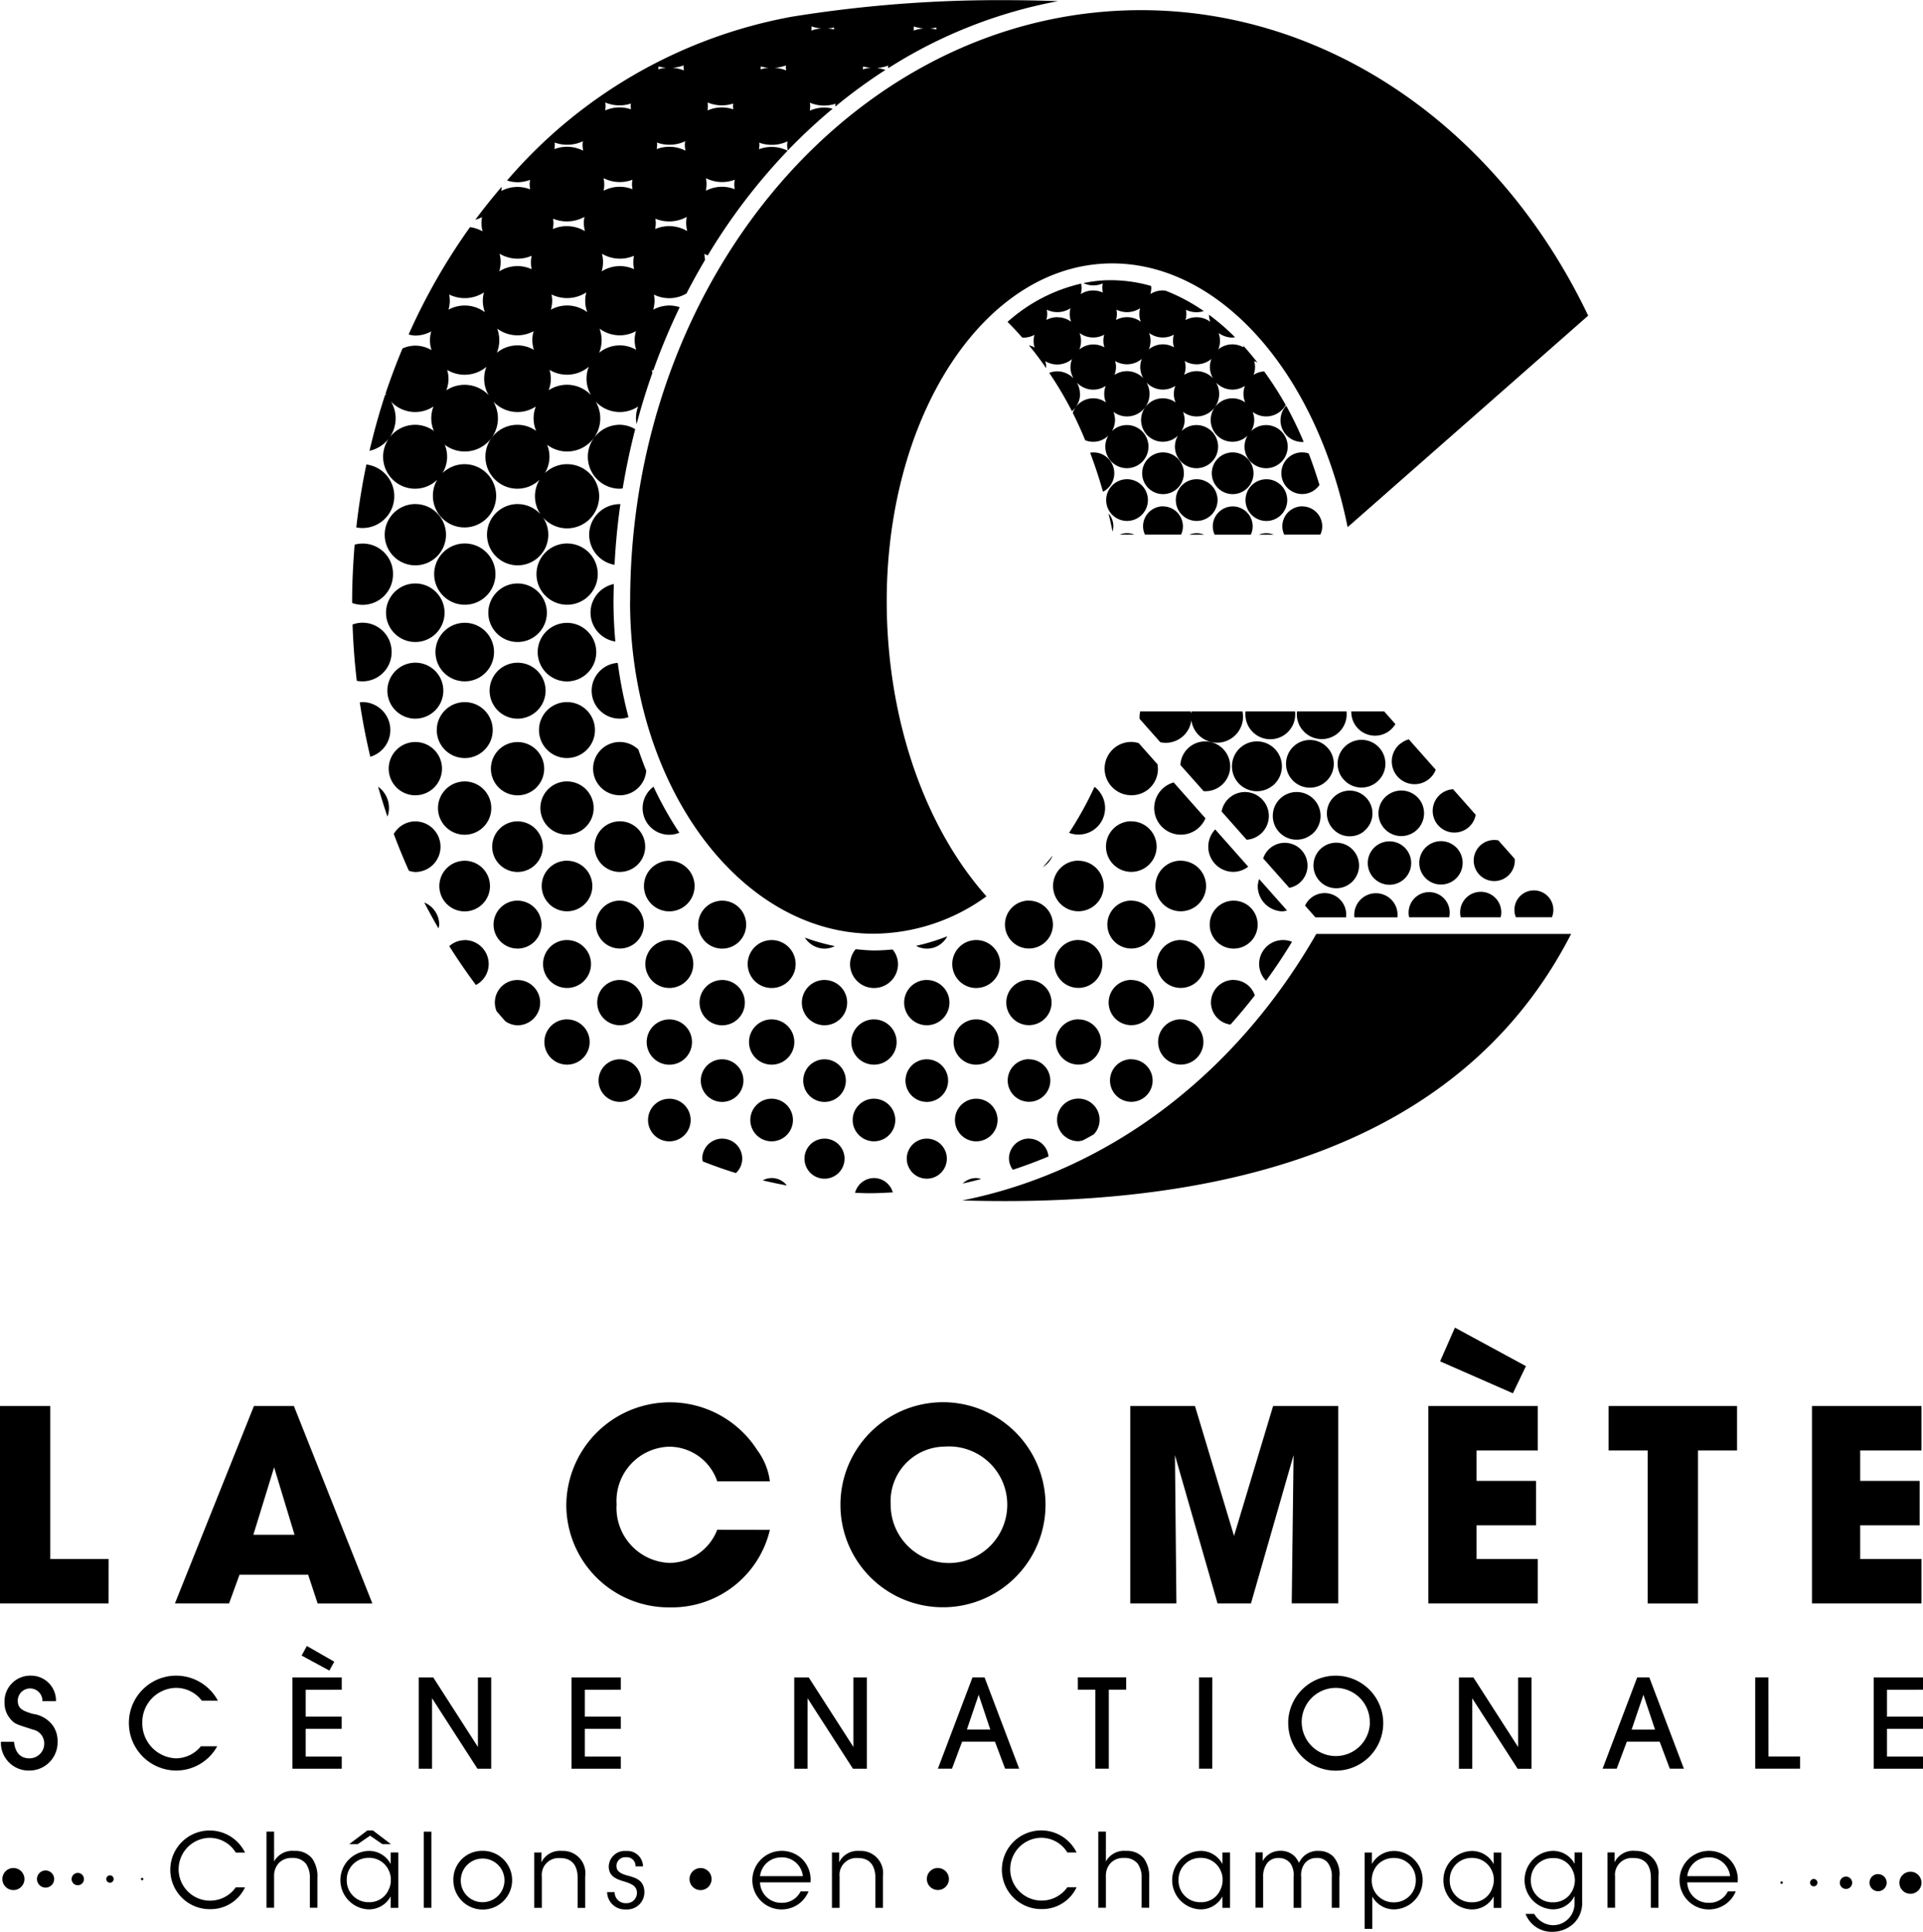 <svg id="Composant_8_1" data-name="Composant 8 – 1" xmlns="http://www.w3.org/2000/svg" width="124.81" height="125.397" viewBox="0 0 124.81 125.397">
  <path id="Tracé_1" data-name="Tracé 1" d="M63.219,358.665a.239.239,0,1,0,.238.238A.239.239,0,0,0,63.219,358.665Zm-6.268-.477a.716.716,0,1,0,.716.716A.716.716,0,0,0,56.951,358.188Zm1.259-10.007c-.763-.212-.976-.409-.976-.87a.8.8,0,1,1,1.6.042h.88a1.617,1.617,0,0,0-1.633-1.652,1.671,1.671,0,0,0-1.706,1.743,1.6,1.6,0,0,0,.4,1.092c.222.248.284.293.978.516l.248.08.213.071a.915.915,0,0,1,.738.88.956.956,0,0,1-.96.986c-.586,0-.933-.374-1-1.076h-.852a1.8,1.8,0,0,0,1.848,1.868,1.827,1.827,0,0,0,1.83-1.894,1.732,1.732,0,0,0-.311-1.031A1.929,1.929,0,0,0,58.21,348.182Zm2.919,10.325a.4.4,0,1,0,.4.4A.4.4,0,0,0,61.13,358.506Zm-2.089-.159a.557.557,0,1,0,.556.556A.556.556,0,0,0,59.041,358.348Zm6.188.556a.079.079,0,1,0,.079-.079A.08.08,0,0,0,65.229,358.9Zm2.256-7.043a3.037,3.037,0,0,0,2.694-1.575H69.119a2.092,2.092,0,0,1-1.625.783,2.271,2.271,0,0,1-2.176-2.3,2.227,2.227,0,0,1,2.194-2.274,2.107,2.107,0,0,1,1.671.834h1.039a3.067,3.067,0,0,0-5.775,1.44A3.083,3.083,0,0,0,67.484,351.861Zm16.1,8.911h.495v-4.943h-.495Zm4.378-9.027v-5.928H87.1v4.514l-2.9-4.514h-.941v5.928h.862v-4.578l2.95,4.578Zm-6.526,6.188a1.575,1.575,0,0,0-1.469-.855,1.9,1.9,0,0,0,0,3.794,1.594,1.594,0,0,0,1.469-.84v.741h.495v-3.594h-.495Zm-.106,1.6a1.344,1.344,0,0,1-1.3.875,1.406,1.406,0,0,1-1.444-1.43v-.007a1.41,1.41,0,0,1,1.431-1.443,1.387,1.387,0,0,1,1.316.862,1.287,1.287,0,0,1,.114.574A1.384,1.384,0,0,1,81.335,359.537Zm-6.176-2.46a1.355,1.355,0,0,0-1.283.689v-1.937h-.494v4.943h.494v-2.045a1.216,1.216,0,0,1,.287-.834,1.118,1.118,0,0,1,.875-.354,1.083,1.083,0,0,1,.9.367,1.539,1.539,0,0,1,.26.948v1.918h.488v-1.937a2,2,0,0,0-.341-1.263A1.4,1.4,0,0,0,75.159,357.077Zm102.823,1.509a.557.557,0,1,0,.556.557A.556.556,0,0,0,177.983,358.586ZM69.7,356.229a1.982,1.982,0,0,1,1.683.956h.6a2.554,2.554,0,1,0-2.272,3.674,2.458,2.458,0,0,0,2.272-1.417h-.6a2.04,2.04,0,1,1-1.683-3.214Zm110.375,2.2a.716.716,0,1,0,.716.716A.716.716,0,0,0,180.072,358.427Zm-40.383-9.643a3.083,3.083,0,1,0,3.083-3.083A3.079,3.079,0,0,0,139.689,348.784Zm5.3-.007a2.213,2.213,0,1,1-2.212-2.284A2.214,2.214,0,0,1,144.984,348.778ZM155.12,325.61l-4.609-2.5-.962,2.189,4.725,2.073Zm25.771,21.006v-.8h-3.2v5.928h3.2v-.793h-2.336v-1.8h2.336v-.789h-2.336v-1.743Zm-.1-8.484h-3.976v-2.189h3.859V333.06h-3.859v-1.978h3.976V328.2h-7.106v12.81h7.106Zm-63.441,3.13a6.655,6.655,0,1,0-6.721-6.626A6.646,6.646,0,0,0,117.346,341.261Zm.039-10.429a3.784,3.784,0,1,1-3.5,3.745A3.546,3.546,0,0,1,117.385,330.833Zm45.633,10.179h3.265v-9.929h2.536V328.2h-8.336v2.881h2.536Zm-87.025,2.763-.339.622,1.8.976.319-.577Zm-4.372-4.625h4.456l.615,1.862h3.552L75.156,328.2H72.562l-5.127,12.81H70.95Zm2.247-6.972,1.326,4.378H72.525Zm4.39,14.438v-.8h-3.2v5.928h3.2v-.793H75.922v-1.8h2.336v-.789H75.922v-1.743Zm-15.13-8.484H59.344V328.2H56.081v12.81h7.048ZM78.75,356.637H79.3l.8-.548.8.548h.555l-1.17-.888h-.361Zm97.143,2.108a.4.4,0,1,0,.4.4A.4.4,0,0,0,175.893,358.745Zm-67.4-11.578,2.949,4.578h.9v-5.928h-.871v4.514l-2.9-4.514h-.941v5.928h.862Zm26.928,10.766a1.575,1.575,0,0,0-1.469-.855,1.9,1.9,0,0,0,0,3.794,1.592,1.592,0,0,0,1.469-.84v.741h.495v-3.594h-.495Zm-.106,1.6a1.345,1.345,0,0,1-1.3.875,1.4,1.4,0,0,1-1.443-1.43v-.007a1.409,1.409,0,0,1,1.43-1.443,1.387,1.387,0,0,1,1.316.862,1.287,1.287,0,0,1,.114.574A1.389,1.389,0,0,1,135.317,359.537Zm32.982-1.952a1.91,1.91,0,0,0-3.207,1.4,1.9,1.9,0,0,0,2.92,1.6,1.9,1.9,0,0,0,.728-.875h-.514a1.328,1.328,0,0,1-1.236.741,1.368,1.368,0,0,1-1.4-1.328h3.274A1.867,1.867,0,0,0,168.3,357.585Zm-1.309-.087a1.368,1.368,0,0,1,1.382,1.222h-2.779A1.362,1.362,0,0,1,166.989,357.5Zm-32.223-11.682H133.9v5.928h.862Zm6.873,11.26a1.348,1.348,0,0,0-.989.4,1.626,1.626,0,0,0-.261.38,1.886,1.886,0,0,0-.234-.374,1.272,1.272,0,0,0-.982-.408,1.287,1.287,0,0,0-1.136.669v-.568h-.467v3.594h.495v-2a1.4,1.4,0,0,1,.24-.861.881.881,0,0,1,.762-.367.928.928,0,0,1,.788.38,1.36,1.36,0,0,1,.186.855v2h.494v-2a1.274,1.274,0,0,1,.214-.862.939.939,0,0,1,.788-.374.845.845,0,0,1,.715.3,1.41,1.41,0,0,1,.268.955v1.978h.495v-2a1.705,1.705,0,0,0-.408-1.337A1.326,1.326,0,0,0,141.639,357.077Zm-1.718-16.066h3.016V328.2h-4.226l-2.536,8.431L133.64,328.2h-4.2v12.81h2.994l-.095-9.622,2.764,9.622h2.171l2.764-9.622Zm31.714,18.131a.079.079,0,1,0,.079-.079A.08.08,0,0,0,171.635,359.143Zm-42.494-2.065a1.355,1.355,0,0,0-1.283.689v-1.937h-.494v4.943h.494v-2.045a1.217,1.217,0,0,1,.287-.834,1.118,1.118,0,0,1,.875-.354,1.084,1.084,0,0,1,.9.367,1.538,1.538,0,0,1,.259.948v1.918h.488v-1.937a2,2,0,0,0-.341-1.263A1.4,1.4,0,0,0,129.141,357.077Zm33.068,0a1.347,1.347,0,0,0-1.336.743c.006-.242.006-.442.006-.641h-.467v3.594h.494v-2.03a1.09,1.09,0,0,1,1.169-1.2c.808-.015,1.155.514,1.155,1.289v1.944h.488v-2.045A1.449,1.449,0,0,0,162.209,357.077Zm.918-11.26h-.783l-2.247,5.928h.915l.657-1.753H163.8l.657,1.753h.915ZM161.98,349.2l.765-2.255.754,2.255Zm-3.7,8.717a1.588,1.588,0,0,0-1.456-.842,1.9,1.9,0,0,0,0,3.794,1.551,1.551,0,0,0,1.449-.861v.462a1.393,1.393,0,0,1-1.389,1.43,1.412,1.412,0,0,1-.795-.261,1.38,1.38,0,0,1-.427-.473h-.568a1.818,1.818,0,0,0,1.777,1.162,2.01,2.01,0,0,0,1.363-.555,1.841,1.841,0,0,0,.534-1.417v-3.179h-.488ZM157.891,360a1.379,1.379,0,0,1-1.009.415,1.4,1.4,0,0,1-1.443-1.436v-.006a1.4,1.4,0,0,1,1.43-1.43,1.324,1.324,0,0,1,1.1.5,1.555,1.555,0,0,1,.328.942A1.519,1.519,0,0,1,157.891,360Zm-2.408-14.18h-.871v4.514l-2.9-4.514h-.941v5.928h.862v-4.578l2.95,4.578h.9Zm-8.862,11.26a1.655,1.655,0,0,0-1.5.849v-.747h-.467v4.957h.495v-2.1a1.6,1.6,0,0,0,1.475.834,1.9,1.9,0,0,0,0-3.794Zm1.35,1.9a1.4,1.4,0,0,1-1.429,1.436,1.405,1.405,0,0,1-1.43-1.43,1.483,1.483,0,0,1,.4-1.03,1.421,1.421,0,0,1,1.015-.42,1.4,1.4,0,0,1,1.443,1.436Zm5.053-1.043a1.575,1.575,0,0,0-1.469-.855,1.9,1.9,0,0,0,0,3.794,1.592,1.592,0,0,0,1.469-.84v.741h.495v-3.594h-.495Zm-.106,1.6a1.345,1.345,0,0,1-1.3.875,1.4,1.4,0,0,1-1.443-1.43v-.007a1.409,1.409,0,0,1,1.429-1.443,1.387,1.387,0,0,1,1.316.862,1.282,1.282,0,0,1,.114.574A1.389,1.389,0,0,1,152.916,359.537Zm2.972-21.405h-3.976v-2.189h3.86V333.06h-3.86v-1.978h3.976V328.2h-7.106v12.81h7.106Zm-44.015,18.946a1.347,1.347,0,0,0-1.336.743c.006-.242.006-.442.006-.641h-.467v3.594h.495V358.74a1.09,1.09,0,0,1,1.168-1.2c.808-.015,1.156.514,1.156,1.289v1.944h.488v-2.045A1.449,1.449,0,0,0,111.873,357.077Zm-15.076,1.6c-.434-.127-.7-.268-.708-.609a.569.569,0,0,1,.622-.581.562.562,0,0,1,.614.594h.488a1.018,1.018,0,0,0-1.1-1,1.037,1.037,0,0,0-1.123,1.03c.013.568.415.774.929.929.622.18.889.346.9.754a.667.667,0,0,1-.7.676.711.711,0,0,1-.748-.715h-.488a1.153,1.153,0,0,0,1.229,1.121,1.118,1.118,0,0,0,1.19-1.142C97.886,358.962,97.311,358.815,96.8,358.675Zm4.75-.487a.716.716,0,1,0,.716.716A.716.716,0,0,0,101.547,358.188Zm1.082-21.959a3.352,3.352,0,0,1-3.093,2.152,3.577,3.577,0,0,1-3.438-3.8,3.522,3.522,0,0,1,3.42-3.745,3.3,3.3,0,0,1,3.111,2.247h3.418a4.3,4.3,0,0,0-.826-2.034,6.726,6.726,0,0,0-12.386,3.533,6.652,6.652,0,0,0,6.74,6.684,6.535,6.535,0,0,0,6.473-5.032ZM92.552,357.077a1.347,1.347,0,0,0-1.336.743c.006-.242.006-.442.006-.641h-.467v3.594h.494v-2.03a1.09,1.09,0,0,1,1.168-1.2c.808-.015,1.156.514,1.156,1.289v1.944h.488v-2.045A1.449,1.449,0,0,0,92.552,357.077Zm3.824-10.461v-.8h-3.2v5.928h3.2v-.793H94.04v-1.8h2.336v-.789H94.04v-1.743ZM173.8,358.9a.239.239,0,1,0,.239.239A.239.239,0,0,0,173.8,358.9Zm-65.682-1.319a1.91,1.91,0,0,0-3.207,1.4,1.9,1.9,0,0,0,2.919,1.6,1.9,1.9,0,0,0,.728-.875h-.514a1.327,1.327,0,0,1-1.235.741,1.369,1.369,0,0,1-1.4-1.328h3.274A1.869,1.869,0,0,0,108.122,357.585Zm-1.309-.087a1.367,1.367,0,0,1,1.382,1.222h-2.779A1.362,1.362,0,0,1,106.813,357.5Zm15.42-5.754-2.247-5.928H119.2l-2.247,5.928h.915l.657-1.753h2.133l.657,1.753Zm-3.394-2.542.765-2.255.754,2.255Zm9.211,2.542v-5.129h1.129v-.8h-3.137v.8h1.137v5.129Zm42.812-5.928H170v5.928h2.914v-.793h-2.052Zm-47.184,10.412a1.982,1.982,0,0,1,1.682.956h.6a2.554,2.554,0,1,0-2.272,3.674,2.458,2.458,0,0,0,2.272-1.417h-.6a2.04,2.04,0,1,1-1.682-3.214Zm-36.268.849a1.858,1.858,0,0,0-1.9,1.892v.006a1.907,1.907,0,1,0,1.9-1.9Zm0,3.334a1.4,1.4,0,0,1-1.417-1.43v-.007a1.417,1.417,0,1,1,1.417,1.436Zm29.547-2.223a.716.716,0,1,0,.716.716A.716.716,0,0,0,116.958,358.188Z" transform="translate(-56.081 -236.932)" fill="#000000"/>
  <g id="Composant_7_1" data-name="Composant 7 – 1" transform="translate(22.855)">
    <path id="Tracé_2" data-name="Tracé 2" d="M192.128,110.565a1.479,1.479,0,1,0-.229,2.079A1.479,1.479,0,0,0,192.128,110.565Zm2.523,3.261a1.406,1.406,0,0,0-2.5,1.031h2.791A1.386,1.386,0,0,0,194.651,113.826Zm-3.041,1.031a1.4,1.4,0,0,0-2.661-.759l.673.759Zm-2.825-4.283a1.475,1.475,0,0,0-2.554.457l1.694,1.911a1.461,1.461,0,0,0,.631-.289A1.48,1.48,0,0,0,188.785,110.575Zm6.743-.121a1.409,1.409,0,1,0-.219,1.98A1.409,1.409,0,0,0,195.529,110.454Zm6.116,4.4a1.324,1.324,0,0,0-.25-1.152,1.336,1.336,0,0,0-2.341,1.152Zm-3.34,0a1.334,1.334,0,1,0-2.6,0Zm-10.2,1.592a1.551,1.551,0,0,0-1.686,2.528C187.009,118.168,187.568,117.321,188.1,116.45Zm.665-28.268a1.3,1.3,0,0,0-1.295,1.295,1.281,1.281,0,0,0,.122.54h2.346a1.276,1.276,0,0,0,.122-.54A1.3,1.3,0,0,0,188.769,88.182Zm10.1,22.262a1.408,1.408,0,1,0-.218,1.98A1.409,1.409,0,0,0,198.871,110.444Zm3.69.623-1.065-1.2a1.334,1.334,0,1,0,1.065,1.2Zm-27.275-4.676a23.279,23.279,0,0,1-1.651,2.986,1.723,1.723,0,0,0,1.651-2.986Zm13.482-21.714a1.354,1.354,0,1,0,1.118,2.116c-.215-.7-.446-1.386-.7-2.044A1.338,1.338,0,0,0,188.769,84.677Zm-1.412-2.092A1.412,1.412,0,0,0,188.769,84c.031,0,.06-.007.09-.009a25.29,25.29,0,0,0-1.134-2.348A1.4,1.4,0,0,0,187.357,82.586Zm1.416,20.1a1.617,1.617,0,0,0,2.87-1.192h-3.216A1.614,1.614,0,0,0,188.773,102.686Zm4,6.585a1.479,1.479,0,1,0-2.079-.229A1.479,1.479,0,0,0,192.776,109.271Zm-9.038-5.219a1.614,1.614,0,0,0-2.875.921l1.509,1.7a1.614,1.614,0,0,0,1.366-2.624Zm.58,7.86a1.6,1.6,0,0,0,.948-.337l-2.143-2.419a1.632,1.632,0,0,0,1.195,2.756Zm-6.641-4.976a1.7,1.7,0,0,0,1.7-2.007l-1.218-1.375a1.707,1.707,0,0,0-.484-.077,1.729,1.729,0,0,0,0,3.459Zm8.585.377a1.542,1.542,0,0,0-2.724.678l1.626,1.835a1.548,1.548,0,0,0,1.1-2.513Zm1.266,7.157a1.541,1.541,0,0,0,.257-.052l-1.809-2.042a1.586,1.586,0,0,0-.091.451A1.643,1.643,0,0,0,187.527,114.47Zm-16.49,9.6a1.383,1.383,0,1,0,1.384,1.383A1.383,1.383,0,0,0,171.037,124.073Zm33.94-9.215a1.264,1.264,0,1,0-2.341,0Zm-14.5-10.926a1.549,1.549,0,1,0-.24,2.178A1.55,1.55,0,0,0,190.482,103.931Zm-19.445,14.993a1.47,1.47,0,1,0,1.47,1.47A1.47,1.47,0,0,0,171.037,118.924Zm3.21,7.707a1.383,1.383,0,1,0,0,2.767,1.328,1.328,0,0,0,.3-.061c.237-.123.47-.255.7-.384a1.375,1.375,0,0,0-1.005-2.322Zm0-15.446a1.643,1.643,0,1,0,1.643,1.643A1.643,1.643,0,0,0,174.247,111.184Zm0,5.149a1.556,1.556,0,1,0,1.557,1.557A1.556,1.556,0,0,0,174.247,116.333Zm-3.21-2.558a1.556,1.556,0,1,0,1.557,1.556A1.556,1.556,0,0,0,171.037,113.775Zm3.31-32.894a1.458,1.458,0,0,0-.2-.73,1.461,1.461,0,0,0,1.875.215,1.436,1.436,0,0,0,.015,1.078,1.4,1.4,0,0,0-2.154.675q.431.862.808,1.777a1.4,1.4,0,0,0,1.5-.3,1.4,1.4,0,1,0,.228-.29,1.383,1.383,0,0,0,.1-1.254,1.463,1.463,0,0,0,2.147-1.905,1.461,1.461,0,0,0,1.875.215,1.436,1.436,0,0,0,.015,1.078,1.411,1.411,0,1,0,.153,2.157,1.4,1.4,0,1,0,.228-.29,1.382,1.382,0,0,0,.1-1.254,1.463,1.463,0,0,0,2.147-1.905,1.462,1.462,0,0,0,1.875.216,1.435,1.435,0,0,0,.015,1.077,1.411,1.411,0,1,0,.153,2.157,1.4,1.4,0,1,0,.228-.29,1.383,1.383,0,0,0,.1-1.254,1.455,1.455,0,0,0,2.148-.448,21.856,21.856,0,0,0-1.4-2.18,1.467,1.467,0,0,0-.687.226,1.37,1.37,0,0,0,.039-.9,1.659,1.659,0,0,0,.209.09c-.3-.379-.6-.742-.916-1.086.009.036.007.076.018.112a1.433,1.433,0,0,0-1.637.129,1.465,1.465,0,0,0,.017-1.067,1.515,1.515,0,0,0,.9.3,1.448,1.448,0,0,0,.168-.022,15.026,15.026,0,0,0-1.694-1.462,1.551,1.551,0,0,0,.088.461,1.494,1.494,0,0,0-1.61-.112,1.379,1.379,0,0,0,.03-.669,1.572,1.572,0,0,0,.682.16,1.546,1.546,0,0,0,.472-.076,11.874,11.874,0,0,0-2.458-1.316,1.446,1.446,0,0,0-.2-.023,1.521,1.521,0,0,0-.805.234,1.57,1.57,0,0,0,.06-.408c0-.041-.012-.078-.015-.118a9.519,9.519,0,0,0-3.038-.364,9.3,9.3,0,0,0-1.351.18,1.521,1.521,0,0,0,.63.15,1.58,1.58,0,0,0,.624-.128,1.577,1.577,0,0,0-.028.28,1.6,1.6,0,0,0,.032.312,1.5,1.5,0,0,0-1.433.1,1.57,1.57,0,0,0,.06-.408,1.443,1.443,0,0,0-.036-.273,10.778,10.778,0,0,0-4.776,2.486c.328.316.64.663.951,1.013.029,0,.057.009.087.009a1.517,1.517,0,0,0,.712-.183,1.517,1.517,0,0,0-.058.394,1.5,1.5,0,0,0,.069.431,1.521,1.521,0,0,0-.377-.149q.583.7,1.119,1.482c0-.02.006-.039.006-.059a1.446,1.446,0,0,0-.059-.39,1.5,1.5,0,0,0,1.737-.135,1.422,1.422,0,0,0,.1,1.255,1.463,1.463,0,0,0-1.064-.46,1.44,1.44,0,0,0-.514.1A24.3,24.3,0,0,1,173.818,82,1.463,1.463,0,0,0,174.347,80.881Zm6.8-2.131a1.495,1.495,0,0,0,1.737-.135,1.425,1.425,0,0,0,.1,1.255,1.463,1.463,0,0,0-1.875-.215,1.364,1.364,0,0,0,.039-.9Zm-2.31-1.821a1.493,1.493,0,0,0,1.609.113,1.376,1.376,0,0,0,.012.825,1.434,1.434,0,0,0-1.638.129,1.465,1.465,0,0,0,.017-1.067Zm-2.12-1.509a1.556,1.556,0,0,0,1.537-.093,1.411,1.411,0,0,0,.043.875,1.494,1.494,0,0,0-1.61-.112,1.374,1.374,0,0,0,.03-.669Zm-.09,3.33a1.5,1.5,0,0,0,1.737-.135,1.422,1.422,0,0,0,.1,1.255,1.463,1.463,0,0,0-1.875-.215,1.462,1.462,0,0,0,.1-.515A1.446,1.446,0,0,0,176.623,78.75Zm-2.31-1.821a1.493,1.493,0,0,0,1.61.113,1.379,1.379,0,0,0,.011.825A1.433,1.433,0,0,0,174.3,78a1.463,1.463,0,0,0,.016-1.067Zm-1.438-1.023a1.512,1.512,0,0,0-.712.183,1.375,1.375,0,0,0,.03-.669,1.556,1.556,0,0,0,1.537-.093,1.411,1.411,0,0,0,.043.875A1.516,1.516,0,0,0,172.875,75.905Zm22.271,27.676a1.479,1.479,0,1,0,1.85,2.308,1.457,1.457,0,0,0,.442-.606l-1.749-1.975A1.467,1.467,0,0,0,195.146,103.581Zm-22.587,7.288c-.2.254-.408.5-.618.736A1.612,1.612,0,0,0,172.559,110.869Zm-1.522,18.352a1.3,1.3,0,0,0-1.3,1.3,1.264,1.264,0,0,0,.252.728c.782-.257,1.554-.544,2.314-.865A1.284,1.284,0,0,0,171.037,129.221Zm9.85-12.888a1.556,1.556,0,1,0,1.556,1.557A1.557,1.557,0,0,0,180.887,116.333Zm-6.641,5.149a1.47,1.47,0,1,0,1.47,1.47A1.469,1.469,0,0,0,174.247,121.482Zm-29.1-27.115c0,11.887,7.095,21.559,15.816,21.559a12.587,12.587,0,0,0,7.315-2.425c-3.721-4.188-6.063-10.45-6.425-17.326-.666-12.65,5.637-23.3,14.051-23.746,7.19-.371,13.717,6.772,15.815,17.108L207.325,75.8C201.475,63.558,190.386,55.97,178.3,55.97,160.017,55.97,145.145,73.195,145.145,94.367Zm35.742,16.817a1.643,1.643,0,1,0,1.643,1.643A1.643,1.643,0,0,0,180.887,111.184Zm3.43,7.74a1.47,1.47,0,0,0-1.47,1.47,1.452,1.452,0,0,0,1.268,1.429q.814-.913,1.579-1.892A1.456,1.456,0,0,0,184.318,118.924Zm-3.43,2.558a1.47,1.47,0,1,0,1.47,1.47A1.47,1.47,0,0,0,180.887,121.482Zm-3.21-7.707a1.556,1.556,0,1,0,1.557,1.556A1.556,1.556,0,0,0,177.677,113.775Zm0-5.149a1.643,1.643,0,1,0,1.643,1.643A1.643,1.643,0,0,0,177.677,108.626Zm0,15.446a1.383,1.383,0,1,0,1.384,1.383A1.383,1.383,0,0,0,177.677,124.073Zm0-5.149a1.47,1.47,0,1,0,1.47,1.47A1.47,1.47,0,0,0,177.677,118.924Zm21.853-9.873a1.4,1.4,0,0,0,.5-.844l-1.469-1.659a1.408,1.408,0,1,0,.971,2.5ZM184.25,84.677a1.354,1.354,0,1,0,1.354,1.354A1.353,1.353,0,0,0,184.25,84.677Zm-2.335,1.741a1.354,1.354,0,1,0,1.354,1.354A1.353,1.353,0,0,0,181.915,86.419Zm-.48,3.6h.96a1.273,1.273,0,0,0-.96,0Zm4.52,0h.96a1.273,1.273,0,0,0-.96,0Zm-1.7-1.835a1.3,1.3,0,0,0-1.295,1.295,1.276,1.276,0,0,0,.122.54h2.346a1.281,1.281,0,0,0,.122-.54A1.3,1.3,0,0,0,184.25,88.182Zm2.184-1.763a1.354,1.354,0,1,0,1.354,1.354A1.354,1.354,0,0,0,186.434,86.419Zm.4,19.9a1.62,1.62,0,1,0-2.277-.251A1.62,1.62,0,0,0,186.83,106.32Zm2.535,3.162a1.55,1.55,0,1,0-2.178-.24A1.55,1.55,0,0,0,189.364,109.482ZM179.73,84.677a1.354,1.354,0,1,0,1.354,1.354A1.354,1.354,0,0,0,179.73,84.677Zm0,3.5a1.3,1.3,0,0,0-1.295,1.295,1.281,1.281,0,0,0,.122.54H180.9a1.281,1.281,0,0,0,.122-.54A1.3,1.3,0,0,0,179.73,88.182Zm1.839,13.882a1.684,1.684,0,1,0,3.317-.57h-3.292c-.009.043-.023.085-.029.128-.006-.043-.025-.085-.034-.128h-3.28a1.687,1.687,0,0,0-.04.485l1.343,1.516a1.673,1.673,0,0,0,2.015-1.431Zm-2.411,5.7a1.729,1.729,0,0,0,3.325.668l-2.061-2.326A1.724,1.724,0,0,0,179.158,107.765Zm15.111-.811a1.479,1.479,0,1,0,2.079.229A1.478,1.478,0,0,0,194.269,106.954Zm-6.562-4.007a1.615,1.615,0,0,0,.592-1.453h-3.212a1.619,1.619,0,0,0,2.62,1.453Zm4.243-1.453a1.539,1.539,0,0,0,2.862.824l-.73-.824Zm-.544,4.365a1.549,1.549,0,1,0,.24-2.178A1.549,1.549,0,0,0,191.406,105.86ZM178.749,87.772a1.354,1.354,0,1,0-1.354,1.354A1.354,1.354,0,0,0,178.749,87.772Zm-3.538-3.095A1.381,1.381,0,0,0,175,84.7q.466,1.228.834,2.529a1.35,1.35,0,0,0-.619-2.551Zm1.244,5.139a1.24,1.24,0,0,0-.26-1.173C176.285,89.032,176.377,89.42,176.454,89.817Zm.461.2h.96a1.273,1.273,0,0,0-.96,0Zm7.4,23.758a1.556,1.556,0,1,0,1.557,1.556A1.556,1.556,0,0,0,184.318,113.775Zm-36.632-2.591a1.643,1.643,0,1,0,1.643,1.643A1.643,1.643,0,0,0,147.686,111.184Zm3.43,12.889a1.383,1.383,0,1,0,1.383,1.383A1.383,1.383,0,0,0,151.116,124.073Zm14.614-7.985a13.4,13.4,0,0,1-2.025.621,1.483,1.483,0,0,0,2.025-.621Zm-11.4,10.543a1.383,1.383,0,1,0,1.383,1.384A1.384,1.384,0,0,0,154.326,126.631Zm-6.64-10.3a1.556,1.556,0,1,0,1.556,1.557A1.557,1.557,0,0,0,147.686,116.333Zm6.064,15.6q.775.187,1.562.331a1.226,1.226,0,0,0-1.562-.331Zm-2.633-18.154a1.556,1.556,0,1,0,1.556,1.556A1.556,1.556,0,0,0,151.116,113.775Zm0,5.149a1.47,1.47,0,1,0,1.47,1.47A1.47,1.47,0,0,0,151.116,118.924Zm-3.43,2.558a1.47,1.47,0,1,0,1.47,1.47A1.47,1.47,0,0,0,147.686,121.482Zm0,5.149a1.383,1.383,0,1,0,1.383,1.384A1.384,1.384,0,0,0,147.686,126.631Zm-6.641-20.6a1.729,1.729,0,1,0,1.729,1.729A1.729,1.729,0,0,0,141.045,106.035Zm3.43,5.877a1.643,1.643,0,1,0-1.643-1.643A1.643,1.643,0,0,0,144.475,111.912Zm-3.43,9.57a1.47,1.47,0,1,0,1.47,1.47A1.47,1.47,0,0,0,141.045,121.482Zm0-10.3a1.643,1.643,0,1,0,1.643,1.643A1.643,1.643,0,0,0,141.045,111.184Zm3.43,2.591a1.556,1.556,0,1,0,1.557,1.556A1.556,1.556,0,0,0,144.475,113.775Zm0,10.3a1.383,1.383,0,1,0,1.384,1.383A1.383,1.383,0,0,0,144.475,124.073Zm0-5.149a1.47,1.47,0,1,0,1.47,1.47A1.47,1.47,0,0,0,144.475,118.924Zm-3.43-2.591a1.556,1.556,0,1,0,1.557,1.557A1.556,1.556,0,0,0,141.045,116.333Zm26.561,8.089a1.47,1.47,0,1,0-1.47-1.47A1.47,1.47,0,0,0,167.606,124.422Zm0-4.976a1.556,1.556,0,1,0-1.557-1.556A1.556,1.556,0,0,0,167.606,119.446Zm-3.21-.522a1.47,1.47,0,1,0,1.47,1.47A1.47,1.47,0,0,0,164.4,118.924Zm0,10.3a1.3,1.3,0,1,0,1.3,1.3A1.3,1.3,0,0,0,164.4,129.221Zm0-5.149a1.383,1.383,0,1,0,1.383,1.383A1.383,1.383,0,0,0,164.4,124.073Zm2.307,9.162c20.055.591,33.317-5.209,39.512-17.3h-16.54C184.364,125.2,176.06,131.365,166.7,133.235Zm2.286-5.22a1.383,1.383,0,1,0-1.383,1.383A1.384,1.384,0,0,0,168.99,128.014Zm-2.262,4.119c.4-.084.8-.188,1.2-.289a1.249,1.249,0,0,0-.324-.065A1.285,1.285,0,0,0,166.728,132.133Zm-12.4-15.8a1.556,1.556,0,1,0,1.556,1.557A1.557,1.557,0,0,0,154.326,116.333Zm3.43,7.74a1.383,1.383,0,1,0,1.384,1.383A1.383,1.383,0,0,0,157.756,124.073Zm0,5.149a1.3,1.3,0,1,0,1.3,1.3A1.3,1.3,0,0,0,157.756,129.221Zm0-10.3a1.47,1.47,0,1,0,1.47,1.47A1.47,1.47,0,0,0,157.756,118.924Zm-3.43,2.558a1.47,1.47,0,1,0,1.47,1.47A1.47,1.47,0,0,0,154.326,121.482Zm6.64,10.3a1.279,1.279,0,0,0-1.228.958c.309.01.616.027.926.027.511,0,1.018-.028,1.525-.054A1.281,1.281,0,0,0,160.966,131.779Zm0-10.3a1.47,1.47,0,1,0,1.47,1.47A1.469,1.469,0,0,0,160.966,121.482Zm0,5.149a1.383,1.383,0,1,0,1.384,1.384A1.384,1.384,0,0,0,160.966,126.631Zm0-9.624c-.4,0-.794-.043-1.188-.08a1.528,1.528,0,0,0-.364.964,1.556,1.556,0,0,0,3.113,0,1.526,1.526,0,0,0-.351-.946C161.771,116.981,161.368,117.006,160.961,117.006Zm-9.845,12.215a1.3,1.3,0,0,0-1.3,1.3,1.225,1.225,0,0,0,.037.182c.707.276,1.421.533,2.148.755a1.291,1.291,0,0,0-.888-2.234Zm-13.281-41.19a1.989,1.989,0,1,0,1.989,1.988A1.989,1.989,0,0,0,137.835,88.032Zm-3.43,2.558a1.989,1.989,0,1,0,1.989,1.989A1.989,1.989,0,0,0,134.4,90.589Zm6.64,0a1.989,1.989,0,1,0,1.989,1.989A1.989,1.989,0,0,0,141.045,90.589Zm-9.85-2.558a1.989,1.989,0,1,0,1.989,1.988A1.989,1.989,0,0,0,131.2,88.032Zm0,13.929a1.816,1.816,0,1,0-1.816-1.816A1.816,1.816,0,0,0,131.2,101.961Zm0,4.975a1.729,1.729,0,1,0-1.729-1.729A1.729,1.729,0,0,0,131.2,106.936ZM142.487,90.02a1.985,1.985,0,0,0,1.646,1.954q.1-2,.379-3.939c-.013,0-.024,0-.037,0A1.988,1.988,0,0,0,142.487,90.02ZM131.2,96.985a1.9,1.9,0,1,0-1.9-1.9A1.9,1.9,0,0,0,131.2,96.985Zm6.64,4.976a1.816,1.816,0,1,0-1.816-1.816A1.816,1.816,0,0,0,137.835,101.961Zm-3.43,2.558a1.816,1.816,0,1,0-1.816-1.816A1.816,1.816,0,0,0,134.4,104.518Zm3.43-7.534a1.9,1.9,0,1,0-1.9-1.9A1.9,1.9,0,0,0,137.835,96.985Zm-3.43-1.246a1.9,1.9,0,1,0,1.9,1.9A1.9,1.9,0,0,0,134.4,95.738Zm23.351,21.15a1.527,1.527,0,0,0,.669-.165,13.15,13.15,0,0,1-1.945-.55A1.53,1.53,0,0,0,157.756,116.888ZM144.475,82.883a2.075,2.075,0,0,0,0,4.151c.064,0,.124-.013.186-.019.214-1.306.489-2.588.812-3.845A2.014,2.014,0,0,0,144.475,82.883Zm0,19.078a1.794,1.794,0,0,0,.56-.1,28.737,28.737,0,0,1-.695-3.521,1.811,1.811,0,0,0,.135,3.618Zm-3.43-2.418a1.9,1.9,0,1,0-1.9-1.9A1.9,1.9,0,0,0,141.045,99.543Zm1.529-4.46a1.9,1.9,0,0,0,1.609,1.872c-.073-.851-.119-1.712-.119-2.588,0-.384.013-.765.023-1.146A1.9,1.9,0,0,0,142.574,95.083Zm-12.82-2.5a1.964,1.964,0,0,0-2.491-1.917c-.1,1.222-.162,2.458-.162,3.706,0,.026,0,.052,0,.079a1.97,1.97,0,0,0,2.651-1.867Zm2.032,21.317q.442.851.918,1.674a1.464,1.464,0,0,0,.048-.237A1.553,1.553,0,0,0,131.785,113.895Zm2.62,2.438a1.532,1.532,0,0,0-1,.389q.819,1.3,1.728,2.52a1.539,1.539,0,0,0,.83-1.353A1.556,1.556,0,0,0,134.4,116.333Zm3.43-9.4a1.729,1.729,0,1,0-1.729-1.729A1.729,1.729,0,0,0,137.835,106.936Zm-5,3.333a1.643,1.643,0,0,0-1.643-1.643,1.62,1.62,0,0,0-1.389.819q.455,1.215.98,2.385a1.577,1.577,0,0,0,.409.083A1.643,1.643,0,0,0,132.838,110.269Zm1.567-4.234a1.729,1.729,0,1,0,1.729,1.729A1.729,1.729,0,0,0,134.4,106.035Zm-5.617.342c.189.654.389,1.3.608,1.941a1.687,1.687,0,0,0-.608-1.941Zm9.048,12.546a1.462,1.462,0,0,0-1.358,2.023c.186.221.375.437.566.653a1.429,1.429,0,0,0,.793.264,1.47,1.47,0,1,0,0-2.94Zm0-7.012a1.643,1.643,0,1,0-1.643-1.643A1.643,1.643,0,0,0,137.835,111.912Zm-3.43-.728a1.643,1.643,0,1,0,1.643,1.643A1.643,1.643,0,0,0,134.4,111.184Zm13.281-1.69a1.719,1.719,0,0,0,.652-.129,23.408,23.408,0,0,1-1.675-2.988,1.725,1.725,0,0,0,1.022,3.118ZM129.58,102.7a1.816,1.816,0,0,0-1.816-1.816c-.058,0-.112.012-.168.017q.27,1.8.684,3.532A1.81,1.81,0,0,0,129.58,102.7Zm11.465,1.816a1.816,1.816,0,1,0-1.816-1.816A1.816,1.816,0,0,0,141.045,104.518ZM129.926,82.453a2.136,2.136,0,0,0-.3-1.072,2.149,2.149,0,0,0,2.755.316,2.109,2.109,0,0,0,.023,1.584,2.074,2.074,0,1,0,.224,3.169,2.053,2.053,0,1,0,.335-.426,2.032,2.032,0,0,0,.149-1.843,2.15,2.15,0,0,0,3.155-2.8,2.149,2.149,0,0,0,2.755.316,2.111,2.111,0,0,0,.022,1.584,2.074,2.074,0,1,0,.224,3.169,2.053,2.053,0,0,0-.3,1.066,2.083,2.083,0,1,0,.638-1.492,2.032,2.032,0,0,0,.149-1.843,2.15,2.15,0,0,0,3.155-2.8,2.148,2.148,0,0,0,2.755.316,2.012,2.012,0,0,0-.1,1.138q.447-1.686,1.02-3.306c-.014-.069-.013-.141-.032-.208.028.017.062.024.091.039a42.229,42.229,0,0,1,1.717-4.108,2.189,2.189,0,0,0-.672-.11,2.218,2.218,0,0,0-1.046.27,2.249,2.249,0,0,0,.085-.579,2.292,2.292,0,0,0-.041-.4,2.216,2.216,0,0,0,2.116-.072c.379-.741.783-1.463,1.2-2.172a2.58,2.58,0,0,0-.052-.4c.073.042.156.065.233.1a38.646,38.646,0,0,1,5.18-6.794A2.308,2.308,0,0,0,153.508,65a2.367,2.367,0,0,0,.029-.288c0-.048-.011-.093-.014-.14a2.395,2.395,0,0,0,1.835-.084c-.007.075-.023.147-.023.225a2.285,2.285,0,0,0,.037.369,35.928,35.928,0,0,1,2.917-2.715,2.207,2.207,0,0,0-.534-.075,2.4,2.4,0,0,0-.951.2,2.567,2.567,0,0,0,.028-.278c0-.082-.016-.159-.024-.238a2.38,2.38,0,0,0,1.666.07c0,.057-.017.11-.017.168,0,.006,0,.011,0,.017a34.044,34.044,0,0,1,3.258-2.38,2.612,2.612,0,0,0-.557-.125,2.589,2.589,0,0,0,.737-.16c0,.03-.009.059-.009.09a.724.724,0,0,0,.009.084,31.067,31.067,0,0,1,11.02-4.354q-1.774-.066-3.609-.065a84.434,84.434,0,0,0-13.686,1.078,31.922,31.922,0,0,0-18.464,10.628,2.294,2.294,0,0,0,.676.113,2.4,2.4,0,0,0,.818-.152,2.37,2.37,0,0,0-.029.288,2.431,2.431,0,0,0,.033.327,2.24,2.24,0,0,0-1.874.105c.016-.089.02-.182.027-.273q-.891,1.037-1.714,2.145a2.577,2.577,0,0,0,.442-.176,2.026,2.026,0,0,0,.033.925,2.365,2.365,0,0,0-.816-.274,39.87,39.87,0,0,0-3.985,6.968,2.126,2.126,0,0,0,.424.07,2.223,2.223,0,0,0,1.046-.269,2.025,2.025,0,0,0,.017,1.212,2.141,2.141,0,0,0-1.063-.29,2.069,2.069,0,0,0-.821.184q-.6,1.434-1.1,2.926c.02.04.031.085.053.124-.022-.023-.05-.041-.073-.063-.394,1.193-.732,2.415-1.022,3.656A2.161,2.161,0,0,0,129.926,82.453Zm35.091-25.359c0,.016,0,.031,0,.047s.008.056.008.085a2.5,2.5,0,0,0-.429-.068A2.568,2.568,0,0,0,165.017,57.095Zm-1.469-.07a2.565,2.565,0,0,0,.653.134,2.491,2.491,0,0,0-.657.139c0-.052.016-.1.016-.155S163.55,57.064,163.548,57.024Zm-3.286,2.6a2.548,2.548,0,0,0,.508.089,2.488,2.488,0,0,0-.524.1c0-.057.017-.11.017-.167C160.264,59.64,160.262,59.634,160.262,59.627Zm-1.885-2.532c0,.016,0,.031,0,.047s.007.056.008.085a2.506,2.506,0,0,0-.429-.068A2.559,2.559,0,0,0,158.377,57.095Zm-1.468-.07a2.563,2.563,0,0,0,.653.134,2.494,2.494,0,0,0-.656.139c0-.052.015-.1.015-.155S156.91,57.064,156.908,57.024Zm-1.651,2.532c0,.03-.009.059-.009.09,0,.081.016.158.024.238a2.5,2.5,0,0,0-.751-.168A2.587,2.587,0,0,0,155.258,59.556Zm-1.636.07a2.551,2.551,0,0,0,.509.089,2.488,2.488,0,0,0-.524.1c0-.057.017-.11.017-.167C153.624,59.64,153.622,59.634,153.622,59.627Zm-3.453,2.339a2.5,2.5,0,0,0,.947.188,2.473,2.473,0,0,0,.719-.117c0,.057-.017.11-.017.168s.015.136.021.205a2.32,2.32,0,0,0-1.674.073,2.482,2.482,0,0,0,.028-.278A2.323,2.323,0,0,0,150.169,61.966Zm-.1,4.916a2.316,2.316,0,0,0,1.866.1,1.544,1.544,0,0,0,0,.615,2.241,2.241,0,0,0-1.874.1,2.437,2.437,0,0,0,.043-.432A2.4,2.4,0,0,0,150.068,66.882Zm-1.45-7.326c0,.03-.009.059-.009.09,0,.081.016.158.024.238a2.5,2.5,0,0,0-.751-.168A2.587,2.587,0,0,0,148.617,59.556Zm-1.636.07a2.547,2.547,0,0,0,.508.089,2.488,2.488,0,0,0-.524.1c0-.057.017-.11.017-.167C146.983,59.64,146.981,59.634,146.981,59.627Zm-.1,4.942a2.394,2.394,0,0,0,1.834-.084c-.007.075-.023.147-.023.225a2.393,2.393,0,0,0,.039.384,2.316,2.316,0,0,0-1.866-.1,2.363,2.363,0,0,0,.029-.288C146.9,64.66,146.885,64.616,146.883,64.568Zm-.1,4.942a2.35,2.35,0,0,0,2.035-.117,2.351,2.351,0,0,0-.038.377,2.326,2.326,0,0,0,.071.547,2.293,2.293,0,0,0-2.083-.136,2.339,2.339,0,0,0,.041-.411A2.313,2.313,0,0,0,146.784,69.51Zm-3.255-7.544a2.38,2.38,0,0,0,1.666.07c0,.057-.017.11-.017.168s.015.136.021.205a2.32,2.32,0,0,0-1.674.073,2.559,2.559,0,0,0,.028-.278C143.553,62.122,143.536,62.045,143.529,61.966Zm-.1,4.916a2.315,2.315,0,0,0,1.866.1,2.436,2.436,0,0,0-.029.288,2.377,2.377,0,0,0,.033.327,2.242,2.242,0,0,0-1.875.1,2.047,2.047,0,0,0,0-.815Zm-.119,4.9a2.3,2.3,0,0,0,2.084.136,2.3,2.3,0,0,0-.042.411,2.33,2.33,0,0,0,.046.458,2.207,2.207,0,0,0-2.1.143,2.119,2.119,0,0,0,.016-1.147Zm-.151,4.864a2.2,2.2,0,0,0,2.365.165,2.028,2.028,0,0,0,.016,1.212,2.107,2.107,0,0,0-2.406.19,2.151,2.151,0,0,0,.024-1.567Zm-2.915-12.078a2.395,2.395,0,0,0,1.835-.084c-.007.075-.023.147-.023.225a2.434,2.434,0,0,0,.039.384,2.315,2.315,0,0,0-1.866-.1,2.432,2.432,0,0,0,.029-.288C140.257,64.66,140.245,64.616,140.242,64.568Zm-.1,4.942a2.35,2.35,0,0,0,2.035-.117,2.033,2.033,0,0,0,.033.925,2.294,2.294,0,0,0-2.084-.136,2.34,2.34,0,0,0,.042-.411A2.316,2.316,0,0,0,140.144,69.51Zm-.1,4.919a2.286,2.286,0,0,0,2.258-.137,2.078,2.078,0,0,0,.063,1.286A2.194,2.194,0,0,0,140,75.412a2.233,2.233,0,0,0,.085-.579A2.261,2.261,0,0,0,140.043,74.429Zm-.133,4.892a2.2,2.2,0,0,0,2.552-.2,2.089,2.089,0,0,0,.147,1.844,2.151,2.151,0,0,0-2.756-.316,2.007,2.007,0,0,0,.057-1.33Zm-3.242-7.539a2.295,2.295,0,0,0,2.083.136,2.169,2.169,0,0,0,0,.869,2.208,2.208,0,0,0-2.1.143,2.114,2.114,0,0,0,.017-1.147Zm-.151,4.864a2.2,2.2,0,0,0,2.365.165,2.021,2.021,0,0,0,.016,1.212,2.107,2.107,0,0,0-2.406.19,2.151,2.151,0,0,0,.024-1.567ZM133.4,74.429a2.286,2.286,0,0,0,2.257-.137,2.078,2.078,0,0,0,.063,1.286,2.194,2.194,0,0,0-2.365-.165,2.235,2.235,0,0,0,.085-.579A2.262,2.262,0,0,0,133.4,74.429Zm-.133,4.892a2.2,2.2,0,0,0,2.552-.2,2.091,2.091,0,0,0,.147,1.845,2.15,2.15,0,0,0-2.755-.317,2.007,2.007,0,0,0,.057-1.33Zm11.205,27.615a1.723,1.723,0,0,0,1.716-1.6c-.185-.445-.348-.906-.51-1.369a1.729,1.729,0,1,0-1.206,2.966Zm-14.809-9.3a1.884,1.884,0,0,0-2.535-1.786q.062,1.85.274,3.653a1.892,1.892,0,0,0,2.261-1.866Zm.173-10.124a2.069,2.069,0,0,0-1.81-2.049q-.423,2.008-.655,4.084a2.064,2.064,0,0,0,2.465-2.036Zm8,26.26a1.556,1.556,0,1,0,1.556,1.556A1.556,1.556,0,0,0,137.835,113.775Z" transform="translate(-127.101 -55.311)" fill="#000000"/>
  </g>
</svg>
